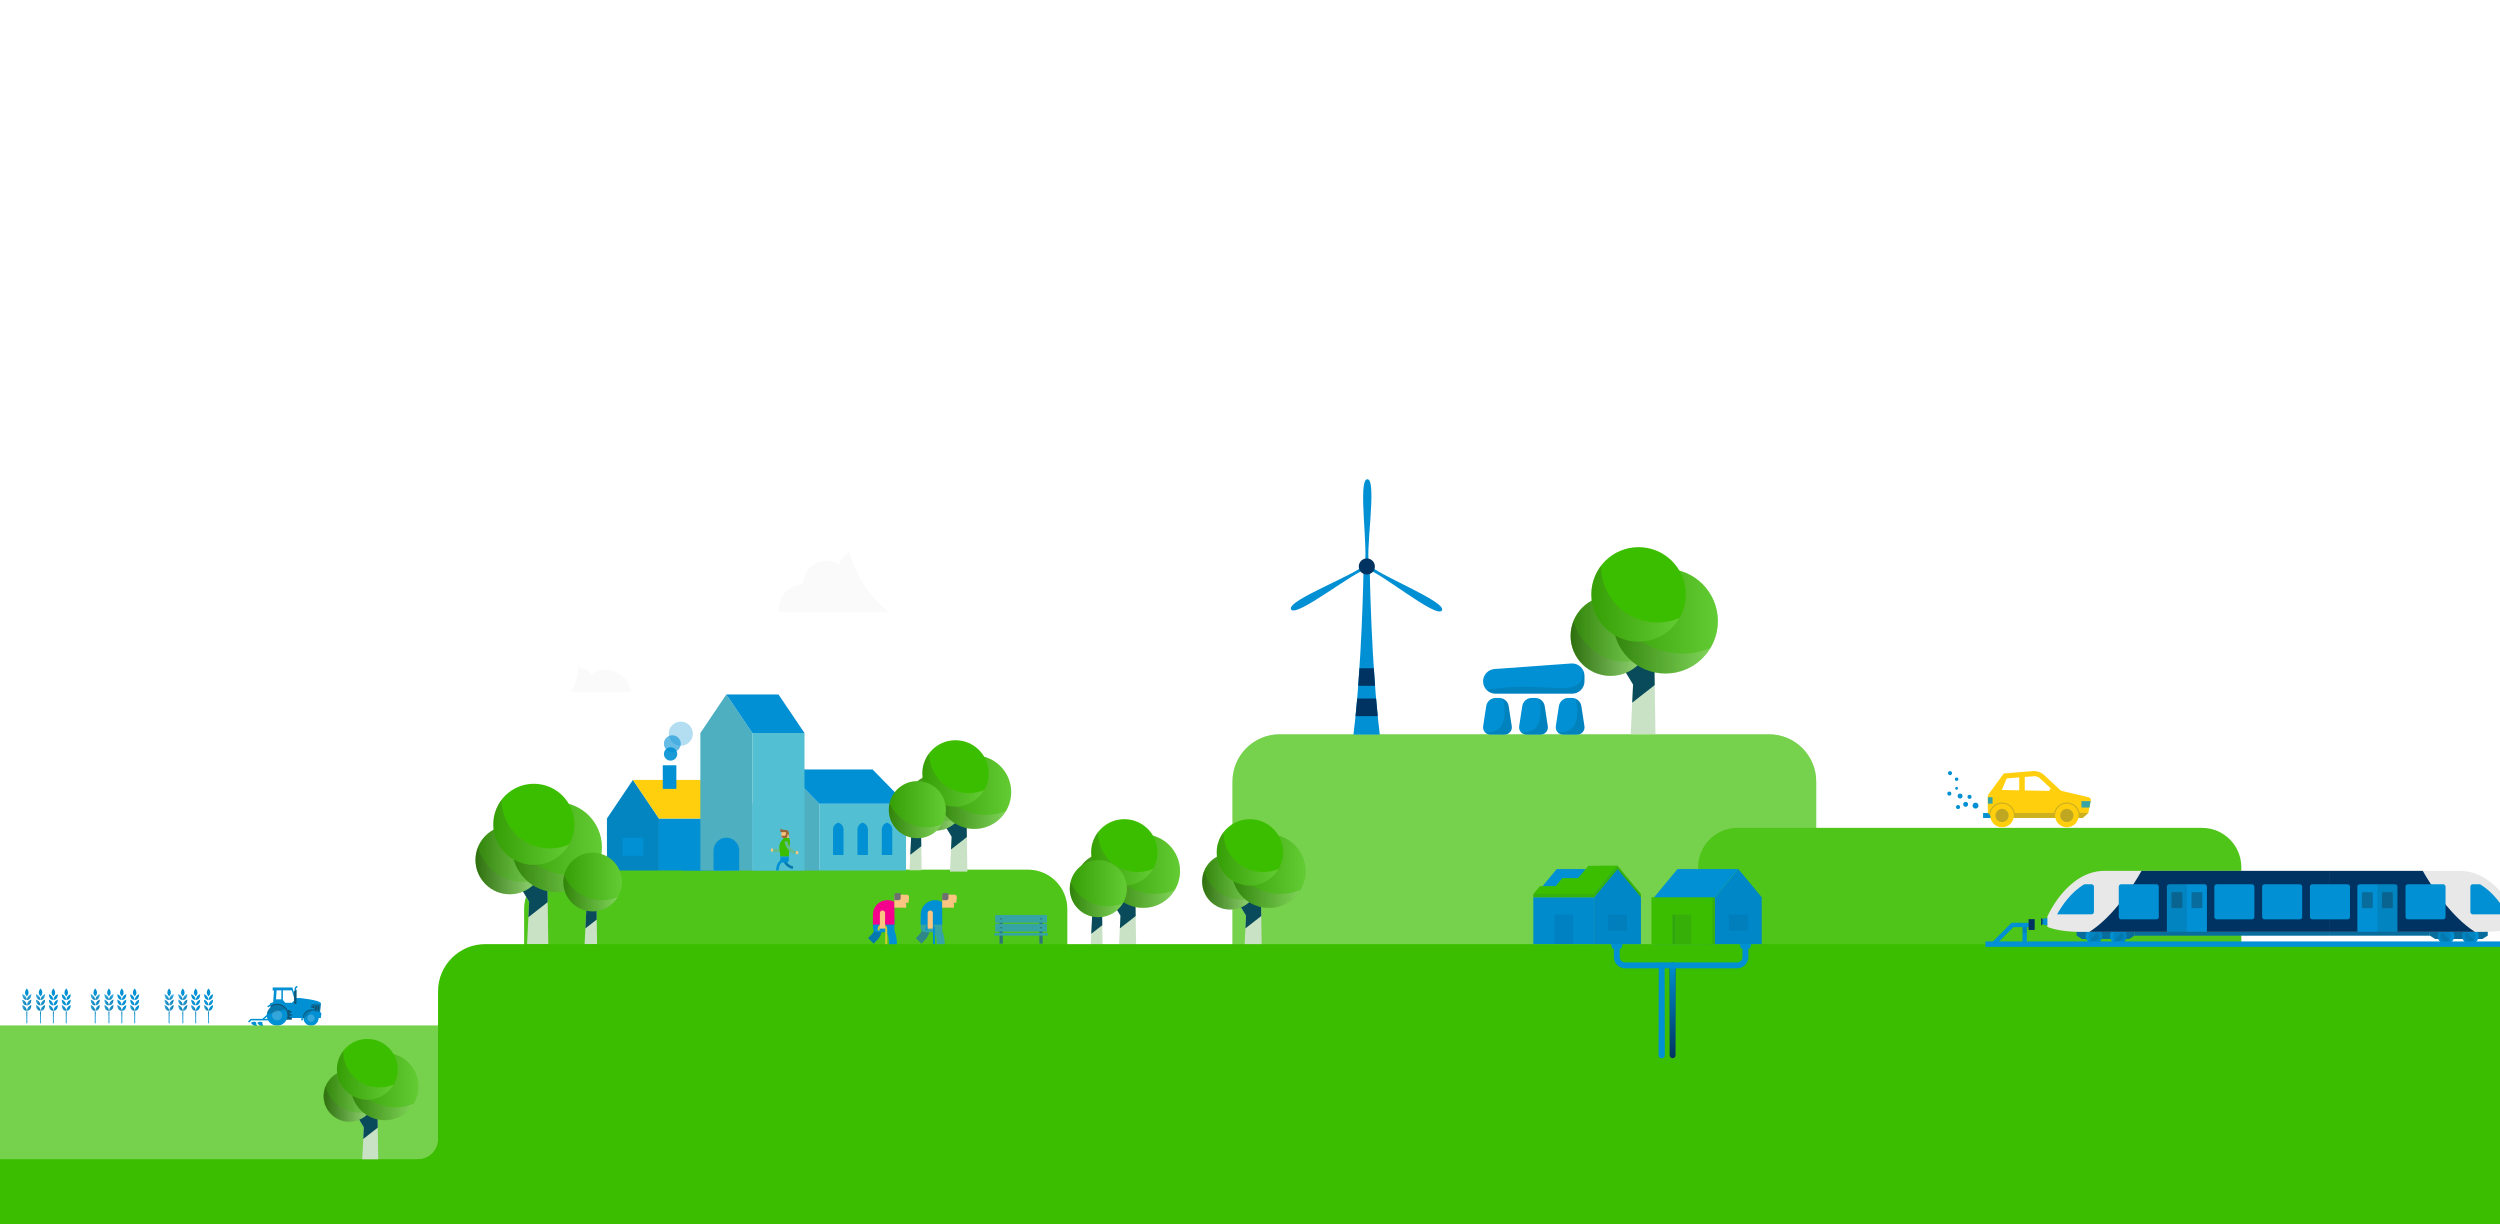 <?xml version="1.0" encoding="UTF-8"?><svg xmlns="http://www.w3.org/2000/svg" xmlns:xlink="http://www.w3.org/1999/xlink" viewBox="0 0 1271.07 622.43"><defs><style>.cls-1,.cls-2,.cls-3,.cls-4,.cls-5,.cls-6,.cls-7,.cls-8,.cls-9,.cls-10,.cls-11,.cls-12,.cls-13,.cls-14,.cls-15,.cls-16,.cls-17,.cls-18,.cls-19,.cls-20,.cls-21,.cls-22,.cls-23,.cls-24,.cls-25,.cls-26,.cls-27,.cls-28,.cls-29,.cls-30,.cls-31,.cls-32{stroke-miterlimit:10;}.cls-1,.cls-2,.cls-3,.cls-4,.cls-5,.cls-8,.cls-9,.cls-12,.cls-19,.cls-20,.cls-21,.cls-22,.cls-24,.cls-27,.cls-28,.cls-31{fill:none;}.cls-1,.cls-5,.cls-8,.cls-9,.cls-33,.cls-34,.cls-35,.cls-12,.cls-36,.cls-24,.cls-37,.cls-38,.cls-39,.cls-40,.cls-41,.cls-42,.cls-43,.cls-44,.cls-45,.cls-46,.cls-47,.cls-48,.cls-49,.cls-28{fill-rule:evenodd;}.cls-1,.cls-12{stroke-width:1.61px;}.cls-1,.cls-24{stroke:#65bc94;}.cls-50{opacity:.35;}.cls-50,.cls-51,.cls-52,.cls-53,.cls-54,.cls-55,.cls-33,.cls-34,.cls-56,.cls-57,.cls-58,.cls-59,.cls-60,.cls-61,.cls-62,.cls-63,.cls-35,.cls-36,.cls-64,.cls-65,.cls-66,.cls-67,.cls-68,.cls-69,.cls-70,.cls-71,.cls-72,.cls-73,.cls-74,.cls-75,.cls-76,.cls-77,.cls-78,.cls-79,.cls-80,.cls-81,.cls-82,.cls-83,.cls-84,.cls-85,.cls-86,.cls-87,.cls-88,.cls-89,.cls-90,.cls-91,.cls-92,.cls-93,.cls-94,.cls-95,.cls-96,.cls-97,.cls-98,.cls-99,.cls-100,.cls-101,.cls-102,.cls-103,.cls-104,.cls-105,.cls-106,.cls-107,.cls-108,.cls-21,.cls-109,.cls-37,.cls-110,.cls-49{mix-blend-mode:darken;}.cls-50,.cls-51,.cls-52,.cls-54,.cls-55,.cls-34,.cls-35,.cls-111,.cls-36,.cls-37{fill:#1d1d1b;}.cls-51,.cls-36,.cls-112,.cls-113{opacity:.3;}.cls-52,.cls-53{opacity:.25;}.cls-53,.cls-33,.cls-114,.cls-106,.cls-107,.cls-47{fill:#003361;}.cls-2{stroke:#003361;}.cls-2,.cls-3,.cls-4,.cls-19,.cls-20{stroke-width:3px;}.cls-2,.cls-3,.cls-19,.cls-20{stroke-linecap:round;}.cls-3,.cls-4,.cls-5,.cls-9,.cls-22,.cls-27,.cls-31{stroke:#0090d3;}.cls-54,.cls-35,.cls-102,.cls-103,.cls-104,.cls-109{opacity:.5;}.cls-55,.cls-33,.cls-34,.cls-56,.cls-57,.cls-58,.cls-59,.cls-60,.cls-61,.cls-62,.cls-63,.cls-65,.cls-66,.cls-67,.cls-68,.cls-69,.cls-70,.cls-71,.cls-72,.cls-73,.cls-74,.cls-75,.cls-76,.cls-77,.cls-78,.cls-79,.cls-80,.cls-81,.cls-82,.cls-83,.cls-84,.cls-85,.cls-86,.cls-87,.cls-88,.cls-89,.cls-90,.cls-91,.cls-92,.cls-93,.cls-94,.cls-95,.cls-96,.cls-97,.cls-98,.cls-99,.cls-100,.cls-101,.cls-108,.cls-110{opacity:.2;}.cls-6,.cls-7{stroke-width:1.15px;}.cls-6,.cls-10,.cls-14,.cls-18,.cls-25,.cls-30{fill:#094b5b;stroke:#094b5b;}.cls-7,.cls-11,.cls-15,.cls-17,.cls-26,.cls-29{fill:#c9e2c5;stroke:#c9e2c5;}.cls-8{stroke:#cdcc32;}.cls-8,.cls-9{stroke-width:1.04px;}.cls-10,.cls-11{stroke-width:1.12px;}.cls-115{mask:url(#mask);}.cls-56{fill:url(#linear-gradient-7);}.cls-57{fill:url(#linear-gradient-6);}.cls-58{fill:url(#linear-gradient-5);}.cls-59{fill:url(#linear-gradient-8);}.cls-60{fill:url(#linear-gradient-9);}.cls-61{fill:url(#linear-gradient-4);}.cls-62{fill:url(#linear-gradient-2);}.cls-63{fill:url(#linear-gradient-3);}.cls-116,.cls-48,.cls-117,.cls-118,.cls-113{fill:#0090d3;}.cls-119,.cls-13,.cls-16,.cls-112,.cls-23,.cls-45,.cls-32,.cls-120{fill:#fff;}.cls-121,.cls-46{fill:#ffcf0d;}.cls-122,.cls-42{fill:#36a3a4;}.cls-123,.cls-41{fill:#3cbe00;}.cls-124{fill:#53bfd3;}.cls-12,.cls-28{stroke:#fac581;}.cls-64,.cls-105,.cls-106,.cls-21,.cls-37,.cls-49,.cls-120{opacity:.1;}.cls-13{stroke-width:2.06px;}.cls-13,.cls-16,.cls-23,.cls-32{stroke:#fff;}.cls-14,.cls-15{stroke-width:1.61px;}.cls-16{stroke-width:2.4px;}.cls-17,.cls-18{stroke-width:1.96px;}.cls-125{filter:url(#drop-shadow-2);}.cls-126{filter:url(#drop-shadow-3);}.cls-65{fill:url(#linear-gradient-55);}.cls-66{fill:url(#linear-gradient-56);}.cls-67{fill:url(#linear-gradient-53);}.cls-68{fill:url(#linear-gradient-54);}.cls-69{fill:url(#linear-gradient-52);}.cls-70{fill:url(#linear-gradient-38);}.cls-71{fill:url(#linear-gradient-27);}.cls-72{fill:url(#linear-gradient-24);}.cls-73{fill:url(#linear-gradient-11);}.cls-74{fill:url(#linear-gradient-13);}.cls-75{fill:url(#linear-gradient-10);}.cls-76{fill:url(#linear-gradient-19);}.cls-77{fill:url(#linear-gradient-16);}.cls-78{fill:url(#linear-gradient-15);}.cls-79{fill:url(#linear-gradient-17);}.cls-80{fill:url(#linear-gradient-22);}.cls-81{fill:url(#linear-gradient-20);}.cls-82{fill:url(#linear-gradient-14);}.cls-83{fill:url(#linear-gradient-23);}.cls-84{fill:url(#linear-gradient-21);}.cls-85{fill:url(#linear-gradient-36);}.cls-86{fill:url(#linear-gradient-35);}.cls-87{fill:url(#linear-gradient-28);}.cls-88{fill:url(#linear-gradient-25);}.cls-89{fill:url(#linear-gradient-39);}.cls-90{fill:url(#linear-gradient-34);}.cls-91{fill:url(#linear-gradient-37);}.cls-92{fill:url(#linear-gradient-30);}.cls-93{fill:url(#linear-gradient-31);}.cls-94{fill:url(#linear-gradient-29);}.cls-95{fill:url(#linear-gradient-33);}.cls-96{fill:url(#linear-gradient-41);}.cls-97{fill:url(#linear-gradient-42);}.cls-98{fill:url(#linear-gradient-45);}.cls-99{fill:url(#linear-gradient-46);}.cls-100{fill:url(#linear-gradient-47);}.cls-101{fill:url(#linear-gradient-48);}.cls-112,.cls-120{mix-blend-mode:lighten;}.cls-102{fill:url(#linear-gradient-43);}.cls-103{fill:url(#linear-gradient-44);}.cls-104{fill:url(#linear-gradient-49);}.cls-19{stroke:url(#linear-gradient-51);}.cls-20{stroke:url(#linear-gradient-50);}.cls-105{fill:#1d1e1c;}.cls-107{opacity:.05;}.cls-108{fill:url(#linear-gradient);}.cls-21{stroke:#1d1d1b;}.cls-21,.cls-27{stroke-width:2.21px;}.cls-23{stroke-width:1.69px;}.cls-24,.cls-28{stroke-width:1.47px;}.cls-25,.cls-26{stroke-width:2.29px;}.cls-38{fill:#fac581;}.cls-39{fill:#33a6dc;}.cls-40{fill:#6d6f71;}.cls-43{fill:#996634;}.cls-44{fill:#f5008c;}.cls-127{fill:url(#linear-gradient-57);}.cls-128{fill:url(#linear-gradient-40);}.cls-129{fill:url(#linear-gradient-18);}.cls-130{fill:url(#linear-gradient-12);}.cls-131{fill:url(#linear-gradient-26);}.cls-132{fill:url(#linear-gradient-32);}.cls-133{isolation:isolate;}.cls-134{opacity:.02;}.cls-135{mask:url(#mask-3);}.cls-136{mask:url(#mask-2);}.cls-137{mask:url(#mask-5);}.cls-138{mask:url(#mask-4);}.cls-139{mask:url(#mask-1);}.cls-29,.cls-30{stroke-width:1.47px;}.cls-117{opacity:.6;}.cls-118{opacity:.9;}.cls-31{stroke-width:2.76px;}.cls-32{stroke-width:1.54px;}</style><symbol id="Bankje_3" viewBox="0 0 135.6 72.83"><g><g><rect class="cls-122" x="13.05" y="2.33" width="8.17" height="70.5"/><rect class="cls-122" x="114.39" y="2.33" width="8.17" height="70.5"/></g><g><rect class="cls-50" x="13.05" y="2.33" width="8.17" height="70.5"/><rect class="cls-50" x="114.39" y="2.33" width="8.17" height="70.5"/></g><rect class="cls-122" x="1.98" y="0" width="131.64" height="19.63" rx=".87" ry=".87"/><rect class="cls-122" x="1.98" y="22.67" width="131.64" height="19.63" rx=".87" ry=".87"/><rect class="cls-122" y="45.82" width="135.6" height="6.69" rx=".87" ry=".87"/><circle class="cls-50" cx="118.47" cy="9.81" r="2.17"/><circle class="cls-50" cx="17.14" cy="9.81" r="2.17"/><circle class="cls-50" cx="118.47" cy="32.49" r="2.17"/><circle class="cls-50" cx="17.14" cy="32.49" r="2.17"/></g></symbol><symbol id="Fish" viewBox="0 0 111.88 38.42"><g><polygon class="cls-116" points="58.63 28.67 36.13 28.67 43.03 38.42 65.53 38.42 58.63 28.67"/><polygon class="cls-105" points="58.63 28.67 36.13 28.67 43.03 38.42 65.53 38.42 58.63 28.67"/><g><path class="cls-116" d="m0,19.14c6.2,5.24,14.78,9.5,24.85,12.32l8.31-26.59C19.49,7.43,7.85,12.51,0,19.14Z"/><path class="cls-105" d="m0,19.14c6.2,5.24,14.78,9.5,24.85,12.32l8.31-26.59C19.49,7.43,7.85,12.51,0,19.14Z"/><path class="cls-116" d="m106.6,19.14C95.12,9.44,75.54,3.05,53.3,3.05c-7.04,0-13.8.64-20.14,1.83l-8.31,26.59c8.57,2.4,18.22,3.77,28.45,3.77,22.24,0,41.82-6.39,53.3-16.09Z"/></g><circle class="cls-119" cx="19.2" cy="15.93" r="2.57"/><path class="cls-116" d="m99.7,19.14c7.69,5.73,5.86,14.41,12.18,14.41V4.73c-6.32,0-4.49,8.68-12.18,14.41Z"/><path class="cls-105" d="m53.3,35.23c19.9,0,37.66-5.13,49.41-13.16,4.28,5.35,3.86,11.48,9.17,11.48v-14.41H0c6.2,5.24,14.78,9.5,24.85,12.32,8.57,2.4,18.22,3.77,28.45,3.77Z"/><polygon class="cls-116" points="59.87 9.75 42.89 9.75 49.78 0 66.77 0 59.87 9.75"/></g></symbol><linearGradient id="linear-gradient" x1="37.87" y1="244.59" x2="37.43" y2="190.5" gradientUnits="userSpaceOnUse"><stop offset="0" stop-color="#fff"/><stop offset="1" stop-color="#1d1e1c"/></linearGradient><linearGradient id="linear-gradient-2" x1="0" y1="164.87" x2="37.17" y2="164.87" gradientUnits="userSpaceOnUse"><stop offset="0" stop-color="#fff"/><stop offset="1" stop-color="#1d1e1c"/></linearGradient><linearGradient id="linear-gradient-3" y1="118.85" y2="118.85" xlink:href="#linear-gradient-2"/><linearGradient id="linear-gradient-4" x1="13.01" y1="68.86" x2="36.51" y2="100.78" xlink:href="#linear-gradient-2"/><linearGradient id="linear-gradient-5" x1="38.58" x2="75.75" xlink:href="#linear-gradient-2"/><linearGradient id="linear-gradient-6" x1="38.58" y1="118.85" x2="75.75" y2="118.85" xlink:href="#linear-gradient-2"/><linearGradient id="linear-gradient-7" x1="65.13" y1="65.38" x2="37.64" y2="103.51" xlink:href="#linear-gradient-2"/><symbol id="Gezond_graan" viewBox="0 0 75.75 294.61"><g><polygon class="cls-116" points="37.87 194.97 33.86 194.97 33.86 251.3 33.86 294.61 37.87 294.61 41.88 294.61 41.88 244.79 41.88 194.97 37.87 194.97"/><path class="cls-116" d="m37.17,189.15s.01-34.62-37.15-48.55c0,0-1.69,48.55,37.15,48.55Z"/><path class="cls-116" d="m37.17,143.13s.01-34.62-37.15-48.55c0,0-1.69,48.55,37.15,48.55Z"/><path class="cls-116" d="m37.17,97.11s.01-34.62-37.15-48.55c0,0-1.69,48.55,37.15,48.55Z"/><path class="cls-116" d="m38.58,189.15s-.01-34.62,37.15-48.55c0,0,1.69,48.55-37.15,48.55Z"/><path class="cls-116" d="m38.58,143.13s-.01-34.62,37.15-48.55c0,0,1.69,48.55-37.15,48.55Z"/><path class="cls-116" d="m38.58,97.11s-.01-34.62,37.15-48.55c0,0,1.69,48.55-37.15,48.55Z"/><path class="cls-116" d="m37.87,0s-33.78,35.47,0,66.29c33.78-30.82,0-66.29,0-66.29Z"/><g id="Layer_186"><polygon class="cls-108" points="37.87 194.97 33.86 194.97 33.86 251.3 33.86 294.61 37.87 294.61 41.88 294.61 41.88 244.79 41.88 194.97 37.87 194.97"/><path class="cls-62" d="m37.17,189.15s.01-34.62-37.15-48.55c0,0-1.69,48.55,37.15,48.55Z"/><path class="cls-63" d="m37.17,143.13s.01-34.62-37.15-48.55c0,0-1.69,48.55,37.15,48.55Z"/><path class="cls-61" d="m37.17,97.11s.01-34.62-37.15-48.55c0,0-1.69,48.55,37.15,48.55Z"/><path class="cls-58" d="m38.58,189.15s-.01-34.62,37.15-48.55c0,0,1.69,48.55-37.15,48.55Z"/><path class="cls-57" d="m38.58,143.13s-.01-34.62,37.15-48.55c0,0,1.69,48.55-37.15,48.55Z"/><path class="cls-56" d="m38.58,97.11s-.01-34.62,37.15-48.55c0,0,1.69,48.55-37.15,48.55Z"/></g></g></symbol><symbol id="Huisje_5" viewBox="0 0 33.02 25.02"><g><polygon class="cls-116" points="14.37 25.02 0 25.02 0 10.66 7.18 0 14.37 10.66 14.37 25.02"/><polygon class="cls-105" points="14.37 25.02 0 25.02 0 10.66 7.18 0 14.37 10.66 14.37 25.02"/><rect class="cls-116" x="14.37" y="10.66" width="18.65" height="14.37"/><polygon class="cls-121" points="7.18 0 25.84 0 33.02 10.66 14.37 10.66 7.18 0"/><g id="Ramen"><rect class="cls-116" x="20.8" y="15.94" width="5.78" height="9.08"/><rect class="cls-116" x="4.3" y="15.94" width="5.78" height="5.03"/></g></g></symbol><symbol id="Huisje_6" viewBox="0 0 56.83 48.66"><g><g id="Kerkgebouw"><polygon class="cls-124" points="32.84 48.66 14.37 48.66 14.37 30.19 23.61 20.73 32.84 30.19 32.84 48.66"/><polygon class="cls-105" points="32.84 48.66 14.37 48.66 14.37 30.19 23.61 20.73 32.84 30.19 32.84 48.66"/><rect class="cls-124" x="32.84" y="30.19" width="23.99" height="18.48"/><polygon class="cls-116" points="23.61 20.73 47.59 20.73 56.83 30.19 32.84 30.19 23.61 20.73"/></g><g id="Toren"><polygon class="cls-124" points="14.37 48.66 0 48.66 0 10.66 7.18 0 14.37 10.66 14.37 48.66"/><polygon class="cls-105" points="14.37 48.66 0 48.66 0 10.66 7.18 0 14.37 10.66 14.37 48.66"/><rect class="cls-124" x="14.37" y="10.66" width="14.4" height="38.01"/><polygon class="cls-116" points="7.18 0 21.58 0 28.77 10.66 14.37 10.66 7.18 0"/><path class="cls-116" d="m7.18,39.58h0c1.96,0,3.55,1.59,3.55,3.55v5.53H3.64v-5.53c0-1.96,1.59-3.55,3.55-3.55Z"/></g><g id="Ramen-2"><g><path class="cls-116" d="m44.84,35.43h0s0,0,0,0c-.86.25-1.44,1.03-1.44,1.92v7.02h2.89v-7.02c0-.89-.59-1.67-1.44-1.92Z"/><path class="cls-116" d="m38.1,35.43h0s0,0,0,0c-.86.25-1.44,1.03-1.44,1.92v7.02h2.89v-7.02c0-.89-.59-1.67-1.44-1.92Z"/><path class="cls-116" d="m51.57,35.43h0s0,0,0,0c-.86.25-1.44,1.03-1.44,1.92v7.02h2.89v-7.02c0-.89-.59-1.67-1.44-1.92Z"/></g></g></g></symbol><symbol id="Luchtvervuiling" viewBox="0 0 21.03 28.34"><g><circle class="cls-113" cx="12.26" cy="8.77" r="8.77"/><circle class="cls-117" cx="6.13" cy="16.05" r="6.13"/><circle class="cls-118" cx="4.86" cy="23.49" r="4.85"/></g></symbol><symbol id="Traktor" viewBox="0 0 36.56 26.67"><g><path class="cls-116" d="m35.63,17.36l.6-5.84c-1.59-2.12-14.07-3.31-14.07-3.31l-2.86-.02-2.22-7.09H3.92v2.07h.9l-.58,7.82-2.03.65,1.25,10.97h13.25v-1.07h19.4l.44-3.02-.93-1.16ZM6.53,3.03h3.2v6h-3.57l.37-6Zm11.78,6.94l-1.59,1.38h-4.33l-1.63-1.88V3.04h5.94s1.61,5.15,1.61,5.15v1.78Z"/><path class="cls-35" d="m14.21,15.84c-1.39-2.59-4.13-4.36-7.27-4.36-1.69,0-3.27.51-4.58,1.39l.1.86h0l1.01,8.87h13.25v-5.26l-2.51-1.51Z"/><line class="cls-22" x1="17.34" y1="18.45" x2="15.26" y2="18.45"/><line class="cls-22" x1="17.34" y1="20.51" x2="15.26" y2="20.51"/><path class="cls-35" d="m25.29,21.53l5.94-5.94c-.52-.15-1.08-.24-1.65-.24-3.31,0-5.99,2.68-5.99,5.99,0,.06,0,.12,0,.19h1.7Z"/><g id="Ventilator"><path class="cls-52" d="m30.82,12.23c-.76,0-1.37.61-1.37,1.37v3.74h6.19l.52-5.11h-5.34Z"/><g class="cls-109"><rect class="cls-111" x="32.39" y="13.24" width=".84" height="3.1"/><rect class="cls-111" x="34.01" y="13.24" width=".84" height="3.1"/><rect class="cls-111" x="30.68" y="13.24" width=".84" height="3.1"/></g></g><g><path class="cls-48" d="m34.64,21.61c0,2.79-2.26,5.06-5.06,5.06s-5.07-2.27-5.07-5.06,2.27-5.06,5.07-5.06,5.06,2.27,5.06,5.06Z"/><path class="cls-39" d="m32.03,21.61c0,1.36-1.1,2.46-2.46,2.46s-2.46-1.1-2.46-2.46,1.1-2.46,2.46-2.46,2.46,1.1,2.46,2.46Z"/></g><g><path class="cls-48" d="m13.85,19.74c0,3.82-3.1,6.92-6.92,6.92S0,23.57,0,19.74s3.11-6.93,6.93-6.93,6.92,3.11,6.92,6.93Z"/><path class="cls-39" d="m10.32,19.74c0,1.87-1.52,3.39-3.39,3.39s-3.4-1.52-3.4-3.39,1.52-3.39,3.4-3.39,3.39,1.52,3.39,3.39Z"/></g><path class="cls-55" d="m29.58,16.55c-2.8,0-5.07,2.27-5.07,5.06,0,.22.04.43.06.64l5.64-5.64c-.21-.03-.42-.06-.64-.06Z"/><path class="cls-34" d="m12.57,15.74c-1.25-1.77-3.31-2.92-5.64-2.92C3.3,12.82.33,15.61.03,19.15l12.54-3.42Z"/><g id="Schoorsteen"><path class="cls-22" d="m20.45.43l-.61.36c-.48.29-.78.81-.78,1.38v2.14"/><path class="cls-116" d="m19.06,12.25h0c-.44,0-.8-.36-.8-.8V3.72l1.61-1.12v8.85c0,.44-.36.8-.8.8Z"/><path class="cls-54" d="m19.06,12.25h0c-.44,0-.8-.36-.8-.8V3.72l1.61-1.12v8.85c0,.44-.36.8-.8.8Z"/></g><g id="Spatborden"><path class="cls-5" d="m.6,14.04l1.73-1.13c1.32-.89,2.9-1.41,4.61-1.41,3.3,0,6.14,1.94,7.46,4.74"/><path class="cls-5" d="m23.59,23.14v-1.6c0-.06,0-.12,0-.19,0-3.3,2.68-5.99,5.99-5.99h1.94"/></g></g></symbol><symbol id="Traktor_met_ploeg_2" viewBox="0 0 49.12 27.82"><g><line class="cls-22" x1="15.58" y1="17.4" x2="9.71" y2="22.63"/><path class="cls-48" d="m6.63,27.79c-.02.31-5.96-2.45-4.15-3.37.55-.28,1.25-.45,1.86-.37.43.05,1.17.2,1.11.67-.18,1.38,1.19,2.75,1.18,3.06Z"/><path class="cls-48" d="m10.79,27.79c-.02.31-5.96-2.45-4.15-3.37.55-.28,1.25-.45,1.86-.37.43.05,1.17.2,1.11.67-.18,1.38,1.19,2.75,1.18,3.06Z"/><polyline class="cls-5" points="14.77 22.63 1.97 22.63 .35 24.25"/><use width="36.56" height="26.67" transform="translate(12.55)" xlink:href="#Traktor"/></g></symbol><symbol id="Trein_2" viewBox="0 0 355.19 53.97"><g><g id="Onderstel"><polygon class="cls-48" points="329.06 42.4 286.43 42.4 286.43 47.68 290.41 50.22 325.07 50.22 329.06 47.68 329.06 42.4"/><polygon class="cls-36" points="329.06 42.4 286.43 42.4 286.43 47.68 290.41 50.22 325.07 50.22 329.06 47.68 329.06 42.4"/><path class="cls-48" d="m304.41,47.96c0-3.32-2.74-6-6.12-6s-6.12,2.69-6.12,6,2.74,6,6.12,6,6.12-2.69,6.12-6"/><path class="cls-48" d="m322.41,47.96c0-3.32-2.74-6-6.12-6s-6.12,2.69-6.12,6c0,3.32,2.74,6,6.12,6s6.12-2.69,6.12-6"/><path class="cls-37" d="m302.15,47.96c0-2.09-1.73-3.78-3.85-3.78s-3.85,1.69-3.85,3.78,1.72,3.78,3.85,3.78,3.85-1.69,3.85-3.78"/><path class="cls-37" d="m320.15,47.96c0-2.09-1.73-3.78-3.85-3.78s-3.85,1.69-3.85,3.78c0,2.09,1.72,3.78,3.85,3.78s3.85-1.69,3.85-3.78"/><path class="cls-37" d="m293.97,52.21c-2.39-2.34-2.39-6.15,0-8.49l8.65,8.49c-2.39,2.34-6.26,2.34-8.65,0"/><path class="cls-37" d="m311.97,52.21c-2.39-2.34-2.39-6.15,0-8.49l8.65,8.49c-2.39,2.34-6.26,2.34-8.65,0"/><rect class="cls-116" x="212.83" y="43.82" width="73.6" height="3.91"/><rect class="cls-51" x="212.83" y="43.82" width="73.6" height="3.91"/><polygon class="cls-48" points="26.14 42.4 68.77 42.4 68.77 47.68 64.78 50.22 30.13 50.22 26.14 47.68 26.14 42.4"/><polygon class="cls-36" points="26.14 42.4 68.77 42.4 68.77 47.68 64.78 50.22 30.13 50.22 26.14 47.68 26.14 42.4"/><path class="cls-48" d="m50.78,47.96c0-3.32,2.74-6,6.12-6s6.12,2.69,6.12,6-2.74,6-6.12,6-6.12-2.69-6.12-6"/><path class="cls-48" d="m32.78,47.96c0-3.32,2.74-6,6.12-6s6.12,2.69,6.12,6c0,3.32-2.74,6-6.12,6s-6.12-2.69-6.12-6"/><path class="cls-37" d="m53.04,47.96c0-2.09,1.73-3.78,3.85-3.78s3.85,1.69,3.85,3.78-1.72,3.78-3.85,3.78-3.85-1.69-3.85-3.78"/><path class="cls-37" d="m35.05,47.96c0-2.09,1.73-3.78,3.85-3.78s3.85,1.69,3.85,3.78c0,2.09-1.72,3.78-3.85,3.78s-3.85-1.69-3.85-3.78"/><path class="cls-37" d="m61.22,52.21c2.39-2.34,2.39-6.15,0-8.49l-8.65,8.49c2.39,2.34,6.26,2.34,8.65,0"/><path class="cls-37" d="m43.22,52.21c2.39-2.34,2.39-6.15,0-8.49l-8.65,8.49c2.39,2.34,6.26,2.34,8.65,0"/><polygon class="cls-48" points="212.83 43.82 68.77 43.82 68.77 47.73 212.83 47.73 212.83 43.82"/><polygon class="cls-36" points="212.83 43.82 68.77 43.82 68.77 47.73 212.83 47.73 212.83 43.82"/></g><g id="Bovenkant"><g><polygon class="cls-48" points=".47 39.22 7.37 39.22 7.37 35.75 .47 35.75 .47 39.22"/><polygon class="cls-37" points=".47 39.22 7.37 39.22 7.37 35.75 .47 35.75 .47 39.22"/><rect class="cls-114" x="0" y="34.97" width=".94" height="5.03"/><polygon class="cls-48" points="1.88 40 7.37 40 7.37 34.97 1.88 34.97 1.88 40"/></g><path class="cls-45" d="m308.51,0h-95.69v44.97h113.13c16.79,0,24.61-3.73,24.61-3.73v-7.65S335.99,0,308.51,0Z"/><path class="cls-37" d="m308.51,0h-95.69v44.97h113.13c16.79,0,24.61-3.73,24.61-3.73v-7.65S335.99,0,308.51,0Z"/><path class="cls-48" d="m316.29,11.6v18.7c0,.95.77,1.71,1.71,1.71h25.41c-3.13-5.68-9.97-16.25-20.04-22.13h-5.36c-.95,0-1.71.77-1.71,1.71Z"/><path class="cls-47" d="m294.12,0"/><g><rect class="cls-116" x="347.82" y="34.97" width="5.49" height="5.03"/><rect class="cls-116" x="347.82" y="35.75" width="6.9" height="3.47"/><polygon class="cls-48" points="354.25 40 355.19 40 355.19 34.97 354.25 34.97 354.25 40"/></g><path class="cls-47" d="m281.19,0h-68.37v44.97h106.85C302.03,33.78,287.77,11.53,281.19,0Z"/><path class="cls-116" d="m234.73,9.88h26.08c.95,0,1.71.77,1.71,1.71v33.38h-29.51V11.6c0-.95.77-1.71,1.71-1.71Z"/><path class="cls-37" d="m260.81,9.88h-13.04v35.09h14.75V11.6c0-.95-.77-1.71-1.71-1.71Z"/><rect class="cls-51" x="236.4" y="15.68" width="7.98" height="11.81" rx=".71" ry=".71"/><rect class="cls-51" x="251.16" y="15.68" width="7.98" height="11.81" rx=".71" ry=".71"/><path class="cls-45" d="m46.68,0s166.14,0,166.14,0v44.97H29.24c-16.79,0-24.61-3.73-24.61-3.73v-7.65S19.21,0,46.68,0Z"/><path class="cls-37" d="m46.68,0s166.14,0,166.14,0v44.97H29.24c-16.79,0-24.61-3.73-24.61-3.73v-7.65S19.21,0,46.68,0Z"/><path class="cls-48" d="m38.9,11.6v18.7c0,.95-.77,1.71-1.71,1.71H11.78c3.13-5.68,9.97-16.25,20.04-22.13h5.36c.95,0,1.71.77,1.71,1.71Z"/><path class="cls-47" d="m61.08,0"/><path class="cls-47" d="m74,0c25.32,0,138.83,0,138.83,0v44.97H35.52C53.17,33.78,67.43,11.53,74,0Z"/><path class="cls-48" d="m84.99,35.73h-26.08c-.95,0-1.71-.77-1.71-1.71V11.6c0-.95.77-1.71,1.71-1.71h26.08c.95,0,1.71.77,1.71,1.71v22.42c0,.95-.77,1.71-1.71,1.71Z"/><path class="cls-48" d="m122.18,44.97h-29.51V11.6c0-.95.77-1.71,1.71-1.71h26.08c.95,0,1.71.77,1.71,1.71v33.38Z"/><path class="cls-37" d="m94.38,9.88h13.04v35.09h-14.75V11.6c0-.95.77-1.71,1.71-1.71Z"/><path class="cls-36" d="m111.52,27.48h6.56c.39,0,.71-.32.71-.71v-10.38c0-.39-.32-.71-.71-.71h-6.56c-.39,0-.71.32-.71.71v10.38c0,.39.32.71.71.71Z"/><path class="cls-36" d="m96.77,27.48h6.56c.39,0,.71-.32.71-.71v-10.38c0-.39-.32-.71-.71-.71h-6.56c-.39,0-.71.32-.71.71v10.38c0,.39.32.71.71.71Z"/><rect class="cls-116" x="268.49" y="9.88" width="29.51" height="25.84" rx="1.71" ry="1.71"/><rect class="cls-116" x="198.07" y="9.88" width="29.51" height="25.84" rx="1.71" ry="1.71"/><rect class="cls-116" x="127.63" y="9.88" width="29.51" height="25.84" rx="1.71" ry="1.71"/><rect class="cls-116" x="162.85" y="9.88" width="29.51" height="25.84" rx="1.71" ry="1.71"/></g></g></symbol><symbol id="Windmolen" viewBox="0 0 41.62 70.19"><g><path class="cls-116" d="m21.72,25.52h-1.74s-.44,26.18-2.76,44.67h7.25c-2.32-18.49-2.76-44.67-2.76-44.67Z"/><g><path class="cls-114" d="m17.8,65.1h6.1c-.16-1.58-.31-3.2-.45-4.82h-5.2c-.14,1.63-.29,3.24-.45,4.82Z"/><path class="cls-114" d="m22.83,51.96h-3.96c-.1,1.6-.22,3.21-.34,4.82h4.64c-.12-1.61-.24-3.23-.34-4.82Z"/></g><path id="path5757" class="cls-116" d="m41.54,36.06c-1.43,2.44-17.84-11.24-20.66-11.26S1.46,38.23.07,35.77c-1.39-2.45,18.65-9.83,20.08-12.26S18.23-.02,21.06,0c2.82.02-.81,21.07.58,23.52,1.39,2.45,21.33,10.11,19.91,12.54h0Z"/><circle class="cls-114" cx="20.9" cy="23.98" r="2.21"/></g></symbol><filter id="drop-shadow-2" filterUnits="userSpaceOnUse"><feOffset dx="3" dy="3"/><feGaussianBlur result="blur" stdDeviation="3"/><feFlood flood-color="#1d1d1b" flood-opacity=".15"/><feComposite in2="blur" operator="in"/><feComposite in="SourceGraphic"/></filter><filter id="drop-shadow-3" filterUnits="userSpaceOnUse"><feOffset dx="3" dy="3"/><feGaussianBlur result="blur-2" stdDeviation="3"/><feFlood flood-color="#1d1d1b" flood-opacity=".15"/><feComposite in2="blur-2" operator="in"/><feComposite in="SourceGraphic"/></filter><mask id="mask" x="797.34" y="276.98" width="77.28" height="67.83" maskUnits="userSpaceOnUse"><g><circle class="cls-16" cx="818.85" cy="323.3" r="20.31"/><circle class="cls-16" cx="846.79" cy="315.79" r="26.63"/><circle class="cls-16" cx="833.09" cy="302.21" r="24.03"/></g></mask><linearGradient id="linear-gradient-8" x1="-1554.8" y1="323.3" x2="-1514.18" y2="323.3" gradientTransform="translate(-715.64) rotate(-180) scale(1 -1)" gradientUnits="userSpaceOnUse"><stop offset="0" stop-color="#fff"/><stop offset="1" stop-color="#1d1d1b"/></linearGradient><linearGradient id="linear-gradient-9" x1="-1550.88" y1="329.68" x2="-1514.18" y2="329.68" xlink:href="#linear-gradient-8"/><linearGradient id="linear-gradient-10" x1="-1589.06" y1="315.79" x2="-1535.81" y2="315.79" xlink:href="#linear-gradient-8"/><linearGradient id="linear-gradient-11" x1="-1585.23" y1="326.06" x2="-1535.81" y2="326.06" xlink:href="#linear-gradient-8"/><linearGradient id="linear-gradient-12" x1="-1569.53" y1="306.9" x2="-1524.7" y2="306.9" xlink:href="#linear-gradient-8"/><mask id="mask-1" x="460.69" y="375.5" width="54.28" height="47.65" maskUnits="userSpaceOnUse"><g><circle class="cls-23" cx="475.8" cy="408.03" r="14.27"/><circle class="cls-23" cx="495.42" cy="402.76" r="18.7"/><circle class="cls-23" cx="485.8" cy="393.22" r="16.88"/></g></mask><linearGradient id="linear-gradient-13" x1="-1205.71" y1="408.03" x2="-1177.17" y2="408.03" xlink:href="#linear-gradient-8"/><linearGradient id="linear-gradient-14" x1="-1205.71" y1="408.03" x2="-1177.17" y2="408.03" xlink:href="#linear-gradient-8"/><linearGradient id="linear-gradient-15" x1="-1202.95" y1="412.51" x2="-1177.17" y2="412.51" xlink:href="#linear-gradient-8"/><linearGradient id="linear-gradient-16" x1="-1229.77" y1="402.76" x2="-1192.36" y2="402.76" xlink:href="#linear-gradient-8"/><linearGradient id="linear-gradient-17" x1="-1227.08" y1="409.97" x2="-1192.36" y2="409.97" xlink:href="#linear-gradient-8"/><linearGradient id="linear-gradient-18" x1="-1216.05" y1="396.52" x2="-1184.56" y2="396.52" xlink:href="#linear-gradient-8"/><linearGradient id="linear-gradient-19" x1="-1196.54" y1="411.66" x2="-1167.53" y2="411.66" xlink:href="#linear-gradient-8"/><linearGradient id="linear-gradient-20" x1="-1194.46" y1="417.26" x2="-1167.53" y2="417.26" xlink:href="#linear-gradient-8"/><mask id="mask-2" x="546.53" y="415.64" width="54.28" height="47.65" maskUnits="userSpaceOnUse"><g><circle class="cls-23" cx="561.64" cy="448.17" r="14.27"/><circle class="cls-23" cx="581.26" cy="442.9" r="18.7"/><circle class="cls-23" cx="571.64" cy="433.36" r="16.88"/></g></mask><linearGradient id="linear-gradient-21" x1="-1291.55" y1="448.17" x2="-1263.01" y2="448.17" xlink:href="#linear-gradient-8"/><linearGradient id="linear-gradient-22" x1="-1291.55" y1="448.17" x2="-1263.01" y2="448.17" xlink:href="#linear-gradient-8"/><linearGradient id="linear-gradient-23" x1="-1288.79" y1="452.65" x2="-1263.01" y2="452.65" xlink:href="#linear-gradient-8"/><linearGradient id="linear-gradient-24" x1="-1315.61" y1="442.9" x2="-1278.2" y2="442.9" xlink:href="#linear-gradient-8"/><linearGradient id="linear-gradient-25" x1="-1312.92" y1="450.11" x2="-1278.2" y2="450.11" xlink:href="#linear-gradient-8"/><linearGradient id="linear-gradient-26" x1="-1301.89" y1="436.66" x2="-1270.4" y2="436.66" xlink:href="#linear-gradient-8"/><mask id="mask-3" x="610.36" y="415.64" width="54.28" height="47.65" maskUnits="userSpaceOnUse"><g><circle class="cls-23" cx="625.47" cy="448.17" r="14.27"/><circle class="cls-23" cx="645.1" cy="442.9" r="18.7"/><circle class="cls-23" cx="635.47" cy="433.36" r="16.88"/></g></mask><linearGradient id="linear-gradient-27" x1="-1355.38" y1="448.17" x2="-1326.85" y2="448.17" xlink:href="#linear-gradient-8"/><linearGradient id="linear-gradient-28" x1="-1355.38" y1="448.17" x2="-1326.85" y2="448.17" xlink:href="#linear-gradient-8"/><linearGradient id="linear-gradient-29" x1="-1352.63" y1="452.65" x2="-1326.85" y2="452.65" xlink:href="#linear-gradient-8"/><linearGradient id="linear-gradient-30" x1="-1379.45" y1="442.9" x2="-1342.04" y2="442.9" xlink:href="#linear-gradient-8"/><linearGradient id="linear-gradient-31" x1="-1376.76" y1="450.11" x2="-1342.04" y2="450.11" xlink:href="#linear-gradient-8"/><linearGradient id="linear-gradient-32" x1="-1365.73" y1="436.66" x2="-1334.24" y2="436.66" xlink:href="#linear-gradient-8"/><linearGradient id="linear-gradient-33" x1="-1288.56" y1="451.81" x2="-1259.55" y2="451.81" xlink:href="#linear-gradient-8"/><linearGradient id="linear-gradient-34" x1="-1286.48" y1="457.4" x2="-1259.55" y2="457.4" xlink:href="#linear-gradient-8"/><mask id="mask-4" x="240.72" y="397.45" width="66.34" height="58.23" maskUnits="userSpaceOnUse"><g><circle class="cls-13" cx="259.19" cy="437.21" r="17.44"/><circle class="cls-13" cx="283.17" cy="430.77" r="22.86"/><circle class="cls-13" cx="271.41" cy="419.11" r="20.62"/></g></mask><linearGradient id="linear-gradient-35" x1="-992.27" y1="437.21" x2="-957.39" y2="437.21" xlink:href="#linear-gradient-8"/><linearGradient id="linear-gradient-36" x1="-992.27" y1="437.21" x2="-957.39" y2="437.21" xlink:href="#linear-gradient-8"/><linearGradient id="linear-gradient-37" x1="-988.9" y1="442.68" x2="-957.39" y2="442.68" xlink:href="#linear-gradient-8"/><linearGradient id="linear-gradient-38" x1="-1021.67" y1="430.77" x2="-975.96" y2="430.77" xlink:href="#linear-gradient-8"/><linearGradient id="linear-gradient-39" x1="-1018.39" y1="439.58" x2="-975.96" y2="439.58" xlink:href="#linear-gradient-8"/><linearGradient id="linear-gradient-40" x1="-1004.91" y1="423.14" x2="-966.43" y2="423.14" xlink:href="#linear-gradient-8"/><linearGradient id="linear-gradient-41" x1="-1031.86" y1="448.45" x2="-1002.06" y2="448.45" xlink:href="#linear-gradient-8"/><linearGradient id="linear-gradient-42" x1="-1029.72" y1="454.2" x2="-1002.06" y2="454.2" xlink:href="#linear-gradient-8"/><linearGradient id="linear-gradient-43" x1="-9529.21" y1="-4030.73" x2="-9528.43" y2="-4378.13" gradientTransform="translate(89.91 680.42) rotate(-180) scale(.04 -.04)" gradientUnits="userSpaceOnUse"><stop offset=".26" stop-color="#2d7446"/><stop offset="1" stop-color="#35aa55"/></linearGradient><linearGradient id="linear-gradient-44" x1="-9529.21" y1="-4030.73" x2="-9528.43" y2="-4378.13" gradientTransform="translate(11.71 687.06) rotate(-180) scale(.04 -.04)" xlink:href="#linear-gradient-43"/><linearGradient id="linear-gradient-45" x1="346.48" y1="519.87" x2="335.29" y2="535.87" gradientUnits="userSpaceOnUse"><stop offset="0" stop-color="#000"/><stop offset="1" stop-color="#fff"/></linearGradient><linearGradient id="linear-gradient-46" x1="347.2" y1="550.21" x2="347.27" y2="515.03" xlink:href="#linear-gradient-45"/><linearGradient id="linear-gradient-47" x1="-9469.85" y1="-4571.66" x2="-9780.11" y2="-4127.72" gradientTransform="translate(127.92 678.37) rotate(-180) scale(.04 -.04)" xlink:href="#linear-gradient-45"/><linearGradient id="linear-gradient-48" x1="-9449.8" y1="-3730.17" x2="-9447.81" y2="-4705.85" gradientTransform="translate(127.92 678.37) rotate(-180) scale(.04 -.04)" xlink:href="#linear-gradient-45"/><linearGradient id="linear-gradient-49" x1="-9529.4" y1="-3947.29" x2="-9528.4" y2="-4391.23" gradientTransform="translate(133.45 689.81) rotate(-180) scale(.04 -.04)" xlink:href="#linear-gradient-43"/><linearGradient id="linear-gradient-50" x1="850.39" y1="538" x2="850.39" y2="489.33" gradientUnits="userSpaceOnUse"><stop offset="0" stop-color="#0090d3" stop-opacity="0"/><stop offset="1" stop-color="#0090d3"/></linearGradient><linearGradient id="linear-gradient-51" x1="844.85" y1="538" x2="844.85" y2="489.33" gradientUnits="userSpaceOnUse"><stop offset="0" stop-color="#0090d3"/><stop offset="1" stop-color="#0090d3" stop-opacity="0"/></linearGradient><mask id="mask-5" x="163.76" y="527.44" width="49.72" height="43.65" maskUnits="userSpaceOnUse"><g><circle class="cls-32" cx="177.6" cy="557.25" r="13.07"/><circle class="cls-32" cx="195.58" cy="552.41" r="17.13"/><circle class="cls-32" cx="186.76" cy="543.67" r="15.46"/></g></mask><linearGradient id="linear-gradient-52" x1="-906.31" y1="557.25" x2="-880.17" y2="557.25" xlink:href="#linear-gradient-8"/><linearGradient id="linear-gradient-53" x1="-906.31" y1="557.25" x2="-880.17" y2="557.25" xlink:href="#linear-gradient-8"/><linearGradient id="linear-gradient-54" x1="-903.79" y1="561.35" x2="-880.17" y2="561.35" xlink:href="#linear-gradient-8"/><linearGradient id="linear-gradient-55" x1="-928.36" y1="552.41" x2="-894.09" y2="552.41" xlink:href="#linear-gradient-8"/><linearGradient id="linear-gradient-56" x1="-925.89" y1="559.02" x2="-894.09" y2="559.02" xlink:href="#linear-gradient-8"/><linearGradient id="linear-gradient-57" x1="-915.79" y1="546.69" x2="-886.95" y2="546.69" xlink:href="#linear-gradient-8"/></defs><g class="cls-133"><g id="Homepage"><g id="Openingsbeeld"><use width="49.12" height="27.82" transform="translate(126.11 501.21) scale(.76)" xlink:href="#Traktor_met_ploeg_2"/><g id="Verhogingen"><path class="cls-123" d="m626.63,373.35h296.78v140.87c0,13.25-10.75,24-24,24h-248.78c-13.25,0-24-10.75-24-24v-140.87h0Z" transform="translate(1550.04 911.56) rotate(-180)"/><path class="cls-112" d="m626.63,373.35h296.78v140.87c0,13.25-10.75,24-24,24h-248.78c-13.25,0-24-10.75-24-24v-140.87h0Z" transform="translate(1550.04 911.56) rotate(-180)"/><path class="cls-123" d="m266.47,442.16h276.17v144.87c0,11.04-8.96,20-20,20h-236.17c-11.04,0-20-8.96-20-20v-144.87h0Z" transform="translate(809.12 1049.19) rotate(-180)"/><path class="cls-120" d="m266.47,442.16h276.17v144.87c0,11.04-8.96,20-20,20h-236.17c-11.04,0-20-8.96-20-20v-144.87h0Z" transform="translate(809.12 1049.19) rotate(-180)"/><path class="cls-123" d="m863.38,420.92h276.17v144.87c0,11.04-8.96,20-20,20h-236.17c-11.04,0-20-8.96-20-20v-144.87h0Z" transform="translate(2002.93 1006.71) rotate(-180)"/><path class="cls-120" d="m863.38,420.92h276.17v144.87c0,11.04-8.96,20-20,20h-236.17c-11.04,0-20-8.96-20-20v-144.87h0Z" transform="translate(2002.93 1006.71) rotate(-180)"/></g><g id="Gemeente"><g><use width="33.02" height="25.02" transform="translate(308.59 396.54) scale(1.84)" xlink:href="#Huisje_5"/><use width="56.83" height="48.66" transform="translate(356.09 353.08) scale(1.84)" xlink:href="#Huisje_6"/></g></g><g id="Wolken_en_zon"><g id="wolk" class="cls-125"><path class="cls-119" d="m266.99,312.17c12.67,0,23.05,9.83,23.93,22.28.41.65.77,1.33,1.06,2.05,2.39.1,4.47,1.4,5.64,3.32,2.09-1.47,4.64-2.34,7.39-2.34,6.55,0,11.94,4.89,12.75,11.22h-30.3s-40.94,0-40.94,0c-.38-.61-.72-1.25-1.04-1.89-1.59-3.21-2.49-6.82-2.49-10.64,0-13.25,10.74-24,24-24Z"/><path class="cls-134" d="m305,337.49c-2.75,0-5.3.87-7.39,2.34-1.17-1.92-3.25-3.23-5.64-3.32-.29-.72-.65-1.4-1.06-2.05,0-.05-.01-.1-.02-.14.04.6.09,1.2.09,1.82,0,4.62-1.33,8.92-3.59,12.58h30.36c-.81-6.32-6.21-11.22-12.75-11.22Z"/></g><g id="wolk-2" class="cls-126"><path class="cls-119" d="m484.97,308.22c1.95-3.16,3.09-6.87,3.09-10.85,0-4.82-1.65-9.25-4.41-12.77-2.2-2.23-5.06-4.13-8.38-5.48.19-1.19.29-2.42.29-3.66,0-12.92-10.47-23.39-23.39-23.39-12.92,0-23.39,10.47-23.39,23.39,0,.75.04,1.5.11,2.24-2.53,1.41-4.47,3.74-5.38,6.53-1.86-1.28-4.12-2.03-6.55-2.03-6.41,0-11.6,5.19-11.6,11.6,0,.12.01.23.02.34-.06,0-.12,0-.18,0-6.68,0-12.1,5.42-12.1,12.1,0,.68.07,1.34.18,1.99h91.71Z"/><path class="cls-134" d="m449.03,308.22c-15.95-12.1-20.15-30.53-20.15-30.53-.77.43-1.48.94-2.13,1.52-.27.24-.53.5-.77.77-.25.27-.48.55-.7.84-.77,1.02-1.38,2.16-1.78,3.4-.34-.23-.7-.44-1.07-.64-.24-.13-.49-.25-.75-.37-.41-.18-.82-.35-1.25-.48-.55-.17-1.12-.31-1.7-.4-.58-.09-1.18-.14-1.79-.14-.4,0-.8.02-1.19.06s-.77.1-1.15.18c-.57.12-1.12.27-1.65.47-.36.13-.7.28-1.04.44-.17.08-.34.17-.5.26-3.62,1.96-6.07,5.8-6.07,10.2,0,.06,0,.11,0,.17,0,.06,0,.11,0,.17,0,0-.01,0-.02,0-.06,0-.11,0-.17,0-6.68,0-12.1,5.42-12.1,12.1,0,.68.07,1.34.18,1.99h55.77Z"/></g></g><g id="Cultuur"><g id="Hunebed"><path class="cls-116" d="m764.98,373.48h-7.28c-2.25,0-3.97-2-3.63-4.23l1.57-10.25c.37-2.39,2.42-4.15,4.84-4.15h1.73c2.42,0,4.47,1.76,4.84,4.15l1.57,10.25c.34,2.22-1.38,4.23-3.63,4.23Z"/><path class="cls-64" d="m768.61,369.25l-1.57-10.25c-.26-1.69-1.36-3.06-2.84-3.72,1.03,4.62,3.04,18.13-9.28,16.93.67.77,1.66,1.27,2.78,1.27h7.28c2.25,0,3.97-2,3.63-4.23Z"/><path class="cls-116" d="m783.3,373.48h-7.28c-2.25,0-3.97-2-3.63-4.23l1.57-10.25c.37-2.39,2.42-4.15,4.84-4.15h1.73c2.42,0,4.47,1.76,4.84,4.15l1.57,10.25c.34,2.22-1.38,4.23-3.63,4.23Z"/><path class="cls-64" d="m786.93,369.25l-1.57-10.25c-.26-1.69-1.36-3.06-2.84-3.72,1.03,4.62,3.04,18.13-9.28,16.93.67.77,1.66,1.27,2.78,1.27h7.28c2.25,0,3.97-2,3.63-4.23Z"/><path class="cls-116" d="m801.93,373.48h-7.28c-2.25,0-3.97-2-3.63-4.23l1.57-10.25c.37-2.39,2.42-4.15,4.84-4.15h1.73c2.42,0,4.47,1.76,4.84,4.15l1.57,10.25c.34,2.22-1.38,4.23-3.63,4.23Z"/><path class="cls-64" d="m805.56,369.25l-1.57-10.25c-.26-1.69-1.36-3.06-2.84-3.72,1.03,4.62,3.04,18.13-9.28,16.93.67.77,1.66,1.27,2.78,1.27h7.28c2.25,0,3.97-2,3.63-4.23Z"/><path class="cls-116" d="m760.32,352.68h39c3.46,0,6.27-2.81,6.27-6.27v-2.82c0-3.64-3.09-6.52-6.73-6.26l-39,2.82c-3.28.24-5.82,2.97-5.82,6.26h0c0,3.46,2.81,6.27,6.27,6.27Z"/><path class="cls-64" d="m804.98,340.9c-.54,16.04-17.73,4.45-49.14,9.9,1.14,1.16,2.72,1.88,4.47,1.88h39c3.46,0,6.27-2.81,6.27-6.27v-2.82c0-.96-.22-1.87-.6-2.69Z"/></g></g><g id="Huizen"><g id="Boerderij"><g id="Land"><use width="75.75" height="294.61" transform="translate(11.36 502.57) scale(.06)" xlink:href="#Gezond_graan"/><use width="75.75" height="294.61" transform="translate(24.87 502.57) scale(.06)" xlink:href="#Gezond_graan"/><use width="75.75" height="294.61" transform="translate(18.33 502.57) scale(.06)" xlink:href="#Gezond_graan"/><use width="75.75" height="294.61" transform="translate(31.41 502.57) scale(.06)" xlink:href="#Gezond_graan"/><use width="75.75" height="294.61" transform="translate(46.15 502.57) scale(.06)" xlink:href="#Gezond_graan"/><use width="75.75" height="294.61" transform="translate(59.66 502.57) scale(.06)" xlink:href="#Gezond_graan"/><use width="75.75" height="294.61" transform="translate(53.11 502.57) scale(.06)" xlink:href="#Gezond_graan"/><use width="75.75" height="294.61" transform="translate(66.2 502.57) scale(.06)" xlink:href="#Gezond_graan"/><use width="75.75" height="294.61" transform="translate(83.71 502.57) scale(.06)" xlink:href="#Gezond_graan"/><use width="75.75" height="294.61" transform="translate(97.22 502.57) scale(.06)" xlink:href="#Gezond_graan"/><use width="75.75" height="294.61" transform="translate(90.67 502.57) scale(.06)" xlink:href="#Gezond_graan"/><use width="75.75" height="294.61" transform="translate(103.76 502.57) scale(.06)" xlink:href="#Gezond_graan"/></g></g></g><g id="Nature"><g id="tree"><polygon class="cls-26" points="830.29 372.12 831.46 347.73 827.19 340.67 829.33 338.27 831.71 341.89 831.99 337.44 840.01 338.27 840.52 372.12 830.29 372.12"/><polygon class="cls-25" points="831.12 354.82 831.46 347.73 827.19 340.67 829.33 338.27 831.71 341.89 831.99 337.44 840.01 338.27 840.15 347.76 831.12 354.82"/><g class="cls-115"><g id="kroon_schaduw"><circle class="cls-123" cx="818.85" cy="323.3" r="20.31"/><circle class="cls-59" cx="818.85" cy="323.3" r="20.31"/><circle class="cls-59" cx="818.85" cy="323.3" r="20.31"/><path class="cls-60" d="m800.01,315.74c3.29,11.93,14.2,20.71,27.18,20.71,2.8,0,5.5-.42,8.05-1.18-3.7,5.05-9.65,8.35-16.39,8.35-11.22,0-20.31-9.09-20.31-20.31,0-2.68.53-5.23,1.47-7.57Z"/><circle class="cls-123" cx="846.79" cy="315.79" r="26.63"/><circle class="cls-75" cx="846.79" cy="315.79" r="26.63"/><path class="cls-73" d="m855.37,332.3c5.04,0,9.83-1.01,14.23-2.8-4.66,7.74-13.11,12.93-22.8,12.93-14.71,0-26.63-11.92-26.63-26.63,0-2.1.27-4.13.73-6.09,5.8,13.29,19.04,22.6,34.48,22.6Z"/><circle class="cls-123" cx="833.09" cy="302.21" r="24.03"/><g class="cls-110"><path class="cls-130" d="m814.06,287.57c0,.1-.01.19-.01.29,0,15.81,12.81,28.62,28.62,28.62,3.98,0,7.77-.82,11.22-2.29-4.15,7.19-11.9,12.04-20.8,12.04-13.27,0-24.03-10.76-24.03-24.03,0-5.52,1.88-10.58,5-14.64Z"/></g></g></g></g><g id="tree-2"><polygon class="cls-15" points="483.83 442.33 484.66 425.19 481.65 420.23 483.16 418.55 484.83 421.09 485.03 417.96 490.66 418.55 491.02 442.33 483.83 442.33"/><polygon class="cls-14" points="484.41 430.17 484.66 425.19 481.65 420.23 483.16 418.55 484.83 421.09 485.03 417.96 490.66 418.55 490.76 425.21 484.41 430.17"/><g class="cls-139"><g id="kroon_schaduw-2"><circle class="cls-123" cx="475.8" cy="408.03" r="14.27"/><circle class="cls-74" cx="475.8" cy="408.03" r="14.27"/><circle class="cls-82" cx="475.8" cy="408.03" r="14.27"/><path class="cls-78" d="m462.56,402.72c2.31,8.38,9.97,14.55,19.09,14.55,1.97,0,3.86-.3,5.66-.83-2.6,3.55-6.78,5.86-11.51,5.86-7.88,0-14.27-6.39-14.27-14.27,0-1.88.37-3.67,1.03-5.31Z"/><circle class="cls-123" cx="495.42" cy="402.76" r="18.7"/><circle class="cls-77" cx="495.42" cy="402.76" r="18.7"/><path class="cls-79" d="m501.45,414.35c3.54,0,6.91-.71,9.99-1.97-3.27,5.43-9.21,9.08-16.02,9.08-10.33,0-18.7-8.37-18.7-18.7,0-1.47.19-2.9.51-4.28,4.07,9.34,13.38,15.87,24.22,15.87Z"/><circle class="cls-123" cx="485.8" cy="393.22" r="16.88"/><g class="cls-110"><path class="cls-129" d="m472.44,382.94c0,.07-.01.14-.01.2,0,11.1,9,20.1,20.1,20.1,2.8,0,5.46-.57,7.88-1.61-2.92,5.05-8.36,8.46-14.61,8.46-9.32,0-16.88-7.56-16.88-16.88,0-3.87,1.32-7.43,3.51-10.28Z"/></g></g></g></g><g id="tree-3"><polygon class="cls-11" points="463.01 441.92 463.85 424.91 467.78 425.32 468.03 441.92 463.01 441.92"/><polygon class="cls-10" points="463.42 433.43 463.85 424.91 467.78 425.32 467.85 429.97 463.42 433.43"/><g id="kroon_schaduw-3"><circle class="cls-123" cx="466.4" cy="411.66" r="14.51"/><circle class="cls-76" cx="466.4" cy="411.66" r="14.51"/><path class="cls-81" d="m471.07,420.66c2.74,0,5.36-.55,7.75-1.53-2.54,4.21-7.14,7.04-12.42,7.04-8.01,0-14.51-6.49-14.51-14.51,0-1.14.15-2.25.4-3.32,3.16,7.24,10.38,12.31,18.78,12.31Z"/></g></g><g id="tree-4"><polygon class="cls-15" points="569.67 482.47 570.5 465.33 567.49 460.37 569 458.69 570.67 461.23 570.87 458.1 576.5 458.69 576.86 482.47 569.67 482.47"/><polygon class="cls-14" points="570.26 470.31 570.5 465.33 567.49 460.37 569 458.69 570.67 461.23 570.87 458.1 576.5 458.69 576.6 465.35 570.26 470.31"/><g class="cls-136"><g id="kroon_schaduw-4"><circle class="cls-123" cx="561.64" cy="448.17" r="14.27"/><circle class="cls-84" cx="561.64" cy="448.17" r="14.27"/><circle class="cls-80" cx="561.64" cy="448.17" r="14.27"/><path class="cls-83" d="m548.4,442.86c2.31,8.38,9.97,14.55,19.09,14.55,1.97,0,3.86-.3,5.66-.83-2.6,3.55-6.78,5.86-11.51,5.86-7.88,0-14.27-6.39-14.27-14.27,0-1.88.37-3.67,1.03-5.31Z"/><circle class="cls-123" cx="581.26" cy="442.9" r="18.7"/><circle class="cls-72" cx="581.26" cy="442.9" r="18.7"/><path class="cls-88" d="m587.29,454.49c3.54,0,6.91-.71,9.99-1.97-3.27,5.43-9.21,9.08-16.02,9.08-10.33,0-18.7-8.37-18.7-18.7,0-1.47.19-2.9.51-4.28,4.07,9.34,13.38,15.87,24.22,15.87Z"/><circle class="cls-123" cx="571.64" cy="433.36" r="16.88"/><g class="cls-110"><path class="cls-131" d="m558.28,423.08c0,.07-.01.14-.01.2,0,11.1,9,20.1,20.1,20.1,2.8,0,5.46-.57,7.88-1.61-2.92,5.05-8.36,8.46-14.61,8.46-9.32,0-16.88-7.56-16.88-16.88,0-3.87,1.32-7.43,3.51-10.28Z"/></g></g></g></g><g id="tree-5"><polygon class="cls-15" points="633.51 482.47 634.33 465.33 631.33 460.37 632.83 458.69 634.51 461.23 634.71 458.1 640.34 458.69 640.7 482.47 633.51 482.47"/><polygon class="cls-14" points="634.09 470.31 634.33 465.33 631.33 460.37 632.83 458.69 634.51 461.23 634.71 458.1 640.34 458.69 640.44 465.35 634.09 470.31"/><g class="cls-135"><g id="kroon_schaduw-5"><circle class="cls-123" cx="625.47" cy="448.17" r="14.27"/><circle class="cls-71" cx="625.47" cy="448.17" r="14.27"/><circle class="cls-87" cx="625.47" cy="448.17" r="14.27"/><path class="cls-94" d="m612.24,442.86c2.31,8.38,9.97,14.55,19.09,14.55,1.97,0,3.86-.3,5.66-.83-2.6,3.55-6.78,5.86-11.51,5.86-7.88,0-14.27-6.39-14.27-14.27,0-1.88.37-3.67,1.03-5.31Z"/><circle class="cls-123" cx="645.1" cy="442.9" r="18.7"/><circle class="cls-92" cx="645.1" cy="442.9" r="18.7"/><path class="cls-93" d="m651.12,454.49c3.54,0,6.91-.71,9.99-1.97-3.27,5.43-9.21,9.08-16.02,9.08-10.33,0-18.7-8.37-18.7-18.7,0-1.47.19-2.9.51-4.28,4.07,9.34,13.38,15.87,24.22,15.87Z"/><circle class="cls-123" cx="635.47" cy="433.36" r="16.88"/><g class="cls-110"><path class="cls-132" d="m622.11,423.08c0,.07-.01.14-.01.2,0,11.1,9,20.1,20.1,20.1,2.8,0,5.46-.57,7.88-1.61-2.92,5.05-8.36,8.46-14.61,8.46-9.32,0-16.88-7.56-16.88-16.88,0-3.87,1.32-7.43,3.51-10.28Z"/></g></g></g></g><g id="tree-6"><polygon class="cls-11" points="555.02 482.06 555.87 465.05 559.8 465.46 560.05 482.06 555.02 482.06"/><polygon class="cls-10" points="555.44 473.58 555.87 465.05 559.8 465.46 559.87 470.11 555.44 473.58"/><g id="kroon_schaduw-6"><circle class="cls-123" cx="558.41" cy="451.81" r="14.51"/><circle class="cls-95" cx="558.41" cy="451.81" r="14.51"/><path class="cls-90" d="m563.08,460.8c2.74,0,5.36-.55,7.75-1.53-2.54,4.21-7.14,7.04-12.42,7.04-8.01,0-14.51-6.49-14.51-14.51,0-1.14.15-2.25.4-3.32,3.16,7.24,10.38,12.31,18.78,12.31Z"/></g></g><g id="tree-7"><polygon class="cls-17" points="269 479.12 270.01 458.18 266.34 452.12 268.18 450.06 270.23 453.17 270.47 449.34 277.35 450.06 277.79 479.12 269 479.12"/><polygon class="cls-18" points="269.72 464.26 270.01 458.18 266.34 452.12 268.18 450.06 270.23 453.17 270.47 449.34 277.35 450.06 277.47 458.2 269.72 464.26"/><g class="cls-138"><g id="kroon_schaduw-7"><circle class="cls-123" cx="259.19" cy="437.21" r="17.44"/><circle class="cls-86" cx="259.19" cy="437.21" r="17.44"/><circle class="cls-85" cx="259.19" cy="437.21" r="17.44"/><path class="cls-91" d="m243.01,430.72c2.83,10.24,12.19,17.78,23.33,17.78,2.4,0,4.72-.36,6.91-1.01-3.17,4.34-8.28,7.17-14.07,7.17-9.63,0-17.44-7.81-17.44-17.44,0-2.3.46-4.49,1.26-6.49Z"/><circle class="cls-123" cx="283.17" cy="430.77" r="22.86"/><circle class="cls-70" cx="283.17" cy="430.77" r="22.86"/><path class="cls-89" d="m290.53,444.93c4.32,0,8.44-.86,12.21-2.41-4,6.64-11.26,11.1-19.57,11.1-12.62,0-22.86-10.23-22.86-22.86,0-1.8.23-3.55.62-5.23,4.98,11.41,16.35,19.4,29.59,19.4Z"/><circle class="cls-123" cx="271.41" cy="419.11" r="20.62"/><g class="cls-110"><path class="cls-128" d="m255.08,406.54c0,.08-.01.17-.01.25,0,13.57,11,24.57,24.57,24.57,3.42,0,6.67-.7,9.63-1.96-3.56,6.17-10.22,10.34-17.86,10.34-11.39,0-20.62-9.23-20.62-20.62,0-4.73,1.61-9.08,4.29-12.56Z"/></g></g></g></g><g id="tree-8"><polygon class="cls-7" points="297.83 479.52 298.7 462.06 302.74 462.48 303 479.52 297.83 479.52"/><polygon class="cls-6" points="298.26 470.81 298.7 462.06 302.74 462.48 302.81 467.25 298.26 470.81"/><g id="kroon_schaduw-8"><circle class="cls-123" cx="301.32" cy="448.45" r="14.9"/><circle class="cls-96" cx="301.32" cy="448.45" r="14.9"/><path class="cls-97" d="m306.11,457.69c2.82,0,5.5-.56,7.96-1.57-2.61,4.33-7.34,7.23-12.76,7.23-8.23,0-14.9-6.67-14.9-14.9,0-1.17.15-2.31.41-3.41,3.24,7.44,10.66,12.64,19.29,12.64Z"/></g></g><use width="135.6" height="72.83" transform="translate(505.59 465.2) scale(.2)" xlink:href="#Bankje_3"/></g><g id="Meer"><g id="onderwaterplanten"><g id="Leven_onder_water"><g id="Riet_lang_blad_2"><path class="cls-123" d="m435.61,511.66h0v20.95c0,2.31-1.87,4.18-4.18,4.18h0v-20.95c0-2.31,1.87-4.18,4.18-4.18Z"/><path class="cls-102" d="m435.61,511.66h0v20.95c0,2.31-1.87,4.18-4.18,4.18h0v-20.95c0-2.31,1.87-4.18,4.18-4.18Z"/></g><g id="Riet_lang_blad_2-2"><path class="cls-123" d="m357.42,518.31h0v20.95c0,2.31-1.87,4.18-4.18,4.18h0v-20.95c0-2.31,1.87-4.18,4.18-4.18Z"/><path class="cls-103" d="m357.42,518.31h0v20.95c0,2.31-1.87,4.18-4.18,4.18h0v-20.95c0-2.31,1.87-4.18,4.18-4.18Z"/></g><g><path class="cls-123" d="m341.54,531.87h0l3.61-6.46v-8.58l-5.22,9.35c-1.13,2.02-.4,4.57,1.61,5.69Z"/><path class="cls-123" d="m345.14,516.83v26.73c0,2.31,1.87,4.18,4.18,4.18v-38.4l-4.18,7.49Z"/><path class="cls-98" d="m339.92,526.18c-1.13,2.02-.4,4.57,1.61,5.69h0l3.61-6.46v-8.58l-5.22,9.35Z"/><path class="cls-99" d="m345.14,516.83v26.73c0,2.31,1.87,4.18,4.18,4.18v-38.4l-4.18,7.49Z"/></g><g><path class="cls-123" d="m474.36,525.51h0l-3.61-6.46v-8.58l5.22,9.35c1.13,2.02.4,4.57-1.61,5.69Z"/><path class="cls-123" d="m470.75,510.47v26.73c0,2.31-1.87,4.18-4.18,4.18v-38.4l4.18,7.49Z"/><path class="cls-100" d="m475.97,519.82c1.13,2.02.4,4.57-1.61,5.69h0l-3.61-6.46v-8.58l5.22,9.35Z"/><path class="cls-101" d="m470.75,510.47v26.73c0,2.31-1.87,4.18-4.18,4.18v-38.4l4.18,7.49Z"/></g><g><path class="cls-123" d="m479.16,517.57h0v27.93c0,2.31-1.87,4.18-4.18,4.18h0v-27.93c0-2.31,1.87-4.18,4.18-4.18Z"/><path class="cls-104" d="m479.16,517.57h0v27.93c0,2.31-1.87,4.18-4.18,4.18h0v-27.93c0-2.31,1.87-4.18,4.18-4.18Z"/></g><g><polygon class="cls-116" points="284.21 526.89 287.79 526.89 286.69 528.44 283.12 528.44 284.21 526.89"/><polygon class="cls-105" points="284.21 526.89 287.79 526.89 286.69 528.44 283.12 528.44 284.21 526.89"/><g><path class="cls-116" d="m293.53,525.38c-.99.83-2.35,1.51-3.95,1.96l-1.32-4.22c2.17.41,4.02,1.21,5.27,2.27Z"/><path class="cls-116" d="m276.59,525.38c1.82-1.54,4.94-2.56,8.47-2.56,1.12,0,2.19.1,3.2.29l1.32,4.22c-1.36.38-2.9.6-4.52.6-3.53,0-6.64-1.02-8.47-2.56Z"/></g><circle class="cls-119" cx="290.48" cy="524.87" r=".41"/><path class="cls-116" d="m277.69,525.38c-1.22.91-.93,2.29-1.94,2.29v-4.58c1,0,.71,1.38,1.94,2.29Z"/><path class="cls-105" d="m285.06,527.94c-3.16,0-5.98-.82-7.85-2.09-.68.85-.61,1.82-1.46,1.82v-2.29h17.77c-.99.83-2.35,1.51-3.95,1.96-1.36.38-2.9.6-4.52.6Z"/><polygon class="cls-116" points="284.02 523.89 286.71 523.89 285.62 522.34 282.92 522.34 284.02 523.89"/></g><g><polygon class="cls-116" points="317.78 533.13 321.36 533.13 320.26 534.68 316.69 534.68 317.78 533.13"/><polygon class="cls-105" points="317.78 533.13 321.36 533.13 320.26 534.68 316.69 534.68 317.78 533.13"/><g><path class="cls-116" d="m327.1,531.62c-.99.83-2.35,1.51-3.95,1.96l-1.32-4.22c2.17.41,4.02,1.21,5.27,2.27Z"/><path class="cls-116" d="m310.16,531.62c1.82-1.54,4.94-2.56,8.47-2.56,1.12,0,2.19.1,3.2.29l1.32,4.22c-1.36.38-2.9.6-4.52.6-3.53,0-6.64-1.02-8.47-2.56Z"/></g><circle class="cls-119" cx="324.05" cy="531.11" r=".41"/><path class="cls-116" d="m311.26,531.62c-1.22.91-.93,2.29-1.94,2.29v-4.58c1,0,.71,1.38,1.94,2.29Z"/><path class="cls-105" d="m318.63,534.17c-3.16,0-5.98-.82-7.85-2.09-.68.85-.61,1.82-1.46,1.82v-2.29h17.77c-.99.83-2.35,1.51-3.95,1.96-1.36.38-2.9.6-4.52.6Z"/><polygon class="cls-116" points="317.58 530.13 320.28 530.13 319.19 528.58 316.49 528.58 317.58 530.13"/></g><use width="111.88" height="38.42" transform="translate(413.93 528.34) scale(.12)" xlink:href="#Fish"/><use width="111.88" height="38.42" transform="translate(420.74 517.36) scale(.2)" xlink:href="#Fish"/></g></g><g id="ondergrond"><path class="cls-123" d="m-38.55,545.42v118.41h1134.3v-142.41H-14.55c-13.25,0-24,10.75-24,24Z"/><path class="cls-112" d="m-38.55,545.42v118.41h1134.3v-142.41H-14.55c-13.25,0-24,10.75-24,24Z"/><path class="cls-123" d="m222.71,504.02v118.41h1134.3v-142.41H246.71c-13.25,0-24,10.75-24,24Z"/><path class="cls-123" d="m-911.59,613.37v118.41H222.71v-142.41H-887.59c-13.25,0-24,10.75-24,24Z"/><path class="cls-123" d="m222.71,579.17c0,5.63-4.57,10.2-10.2,10.2v10.2h20.39v-20.39h-10.2Z"/></g></g><g id="Mensen"><g id="Hoofd_man_met_baard"><g><g><g id="Lichaam_Dikke_man"><path class="cls-12" d="m393.11,432.31c-.35-.07-.71-.16-1.09-.28"/><path class="cls-1" d="m399.56,427.79s-.34,5.77-6.45,4.52"/><path class="cls-41" d="m401.07,435.48h-4.31s-.52-4.38-.52-4.38c-.13-1.3.26-2.6,1.11-3.59l1.25-1.48h2.48c.41.6.61,1.32.56,2.05l-.56,7.41Z"/><path class="cls-28" d="m404.59,433.44c.39.07.81.11,1.26.11"/><path class="cls-24" d="m399.61,427.79s.37,2.58,2.25,4.29c.69.63,1.58,1.14,2.74,1.36"/><path class="cls-48" d="m398.17,436.89c.08,1.18.62,2.24,1.46,3.09.85.85,2.01,1.5,3.35,1.86l.35-1.29c-1.11-.3-2.06-.83-2.75-1.51-.63-.63-1.02-1.4-1.08-2.24l-1.34.09Z"/><path class="cls-34" d="m398.17,436.89c.08,1.18.62,2.24,1.46,3.09.85.85,2.01,1.5,3.35,1.86l.35-1.29c-1.11-.3-2.06-.83-2.75-1.51-.63-.63-1.02-1.4-1.08-2.24l-1.34.09Z"/><path class="cls-48" d="m401.07,436.12h-4.31s0,1.22,0,1.22c0,.67.55,1.22,1.22,1.22h1.88c.67,0,1.22-.55,1.22-1.22v-1.22Z"/><path class="cls-48" d="m399.69,436.35c-1.55,0-2.81.68-3.7,1.78-.91,1.13-1.41,2.7-1.41,4.4h1.34c0-1.41.39-2.68,1.11-3.56.64-.79,1.54-1.28,2.66-1.28v-1.34Z"/></g><g id="Hoofd_man_met_baard-2"><path class="cls-38" d="m401.07,426.03h-2.82c-.53,0-.96-.43-.96-.96v-2.81s0,0,0,0h2.18c.88,0,1.59.71,1.59,1.59v2.19Z"/><polygon class="cls-49" points="397.29 423.09 397.56 423.09 398.29 423.09 399.38 423.09 397.29 423.36 397.29 423.09"/><polygon class="cls-43" points="396.71 421.93 397.6 421.93 396.71 421.41 396.71 421.93"/><polygon class="cls-43" points="397.31 421.93 398.2 421.93 397.31 421.41 397.31 421.93"/><path class="cls-49" d="m397.3,425.18h1.96s.52-1.66.52-1.66l.58.55v1.36c0,.23-.09.44-.24.59h-1.87c-.49,0-.89-.37-.95-.84Z"/><path class="cls-43" d="m401.07,424.82l-1.69-1.73h-2.09c-.32,0-.58-.26-.58-.58v-.58h2.77c.88,0,1.59.71,1.59,1.59v1.29Z"/><path class="cls-43" d="m399.26,424.92l.52-1.66.58.55v1.36c0,.47-.38.85-.85.85h-1.25c-.53,0-.96-.43-.96-.96v-.14h1.97Z"/></g></g><rect class="cls-116" x="396.76" y="435.48" width="4.31" height=".64"/></g></g><g id="Oude_mannen"><path class="cls-48" d="m448.34,470.77c0,2.22-.02,3.4-.66,4.77-.6,1.29-1.58,2.33-3.49,4.24l-2.81-2.81c1.59-1.59,2.39-2.42,2.7-3.09.27-.59.28-1.46.28-3.11h3.98Z"/><path class="cls-34" d="m448.34,470.77c0,2.22-.02,3.4-.66,4.77-.6,1.29-1.58,2.33-3.49,4.24l-2.81-2.81c1.59-1.59,2.39-2.42,2.7-3.09.27-.59.28-1.46.28-3.11h3.98Z"/><path class="cls-48" d="m448.42,468.78c1.98,0,4.26,1.04,5.82,3.61,1.07,1.76,1.8,4.26,1.8,7.65h-3.98c0-2.61-.49-4.42-1.21-5.6-.73-1.2-1.66-1.69-2.43-1.69v-3.98Z"/><path class="cls-48" d="m443.83,467h10.92v6.95h-8.6c-1.27,0-2.32-1.04-2.32-2.32v-4.63Z"/><path class="cls-44" d="m443.83,470.09h10.92v-11.5c-4.68-2.61-10.92.52-10.92,6.53v4.96Z"/><path class="cls-8" d="m446.76,473.09v-.81c0-1.06.86-1.91,1.91-1.91h0c1.06,0,1.91.86,1.91,1.91v7.76"/><path class="cls-38" d="m450,464.23v7.91h-2.65v-7.91c0-.73.59-1.33,1.33-1.33h0c.73,0,1.33.59,1.33,1.33Z"/><path class="cls-42" d="m472.63,470.77c0,2.22-.02,3.4-.66,4.77-.6,1.29-1.58,2.33-3.49,4.24l-2.81-2.81c1.59-1.59,2.39-2.42,2.7-3.09.27-.59.28-1.46.28-3.11h3.98Z"/><path class="cls-34" d="m472.63,470.77c0,2.22-.02,3.4-.66,4.77-.6,1.29-1.58,2.33-3.49,4.24l-2.81-2.81c1.59-1.59,2.39-2.42,2.7-3.09.27-.59.28-1.46.28-3.11h3.98Z"/><path class="cls-42" d="m472.71,468.78c1.98,0,4.26,1.04,5.82,3.61,1.07,1.76,1.8,4.26,1.8,7.65h-3.98c0-2.61-.49-4.42-1.21-5.6-.73-1.2-1.66-1.69-2.43-1.69v-3.98Z"/><path class="cls-42" d="m468.12,467h10.92v6.95h-8.6c-1.27,0-2.32-1.04-2.32-2.32v-4.63Z"/><path class="cls-48" d="m468.12,470.09h10.92v-11.5c-4.68-2.61-10.92.52-10.92,6.53v4.96Z"/><path class="cls-9" d="m471.05,473.09v-.81c0-1.06.86-1.91,1.91-1.91h0c1.06,0,1.91.86,1.91,1.91v7.76"/><path class="cls-38" d="m474.29,464.23v7.91h-2.65v-7.91c0-.73.59-1.33,1.33-1.33h0c.73,0,1.33.59,1.33,1.33Z"/><g id="Hoofd_oude_man_met_grote_neus"><path class="cls-38" d="m454.75,461.49h5.97v-2.47h1.19l.3-2.75c0-.76-.42-1.39-.94-1.39h-5.42c-.61,0-1.1.49-1.1,1.1v5.5h0Z"/><path class="cls-40" d="m454.75,457.7h2.12c.59,0,1.06-.47,1.06-1.06v-2.59h-2.12c-.59,0-1.06.47-1.06,1.06v2.59Z"/><polygon class="cls-49" points="460.72 459.01 459.99 459.01 460.72 459.97 460.72 459.01"/><path class="cls-38" d="m479.04,461.49h5.97v-2.47h1.19l.3-2.75c0-.76-.42-1.39-.94-1.39h-5.42c-.61,0-1.1.49-1.1,1.1v5.5h0Z"/><path class="cls-40" d="m479.04,457.7h2.12c.59,0,1.06-.47,1.06-1.06v-2.59h-2.12c-.59,0-1.06.47-1.06,1.06v2.59Z"/><polygon class="cls-49" points="485.01 459.01 484.27 459.01 485.01 459.97 485.01 459.01"/></g><use width="41.62" height="70.19" transform="translate(656.27 243.65) scale(1.85)" xlink:href="#Windmolen"/></g></g><g id="Layer_98"><g><g id="Dak_achter"><polygon class="cls-123" points="813.98 440.21 822.4 440.21 834.3 454.56 803.4 454.56 813.98 440.21"/><rect class="cls-123" x="827.47" y="454.56" width="6.83" height="1.64" transform="translate(1661.77 910.76) rotate(180)"/><polygon class="cls-106" points="813.98 440.21 822.4 440.21 834.3 454.56 803.4 454.56 813.98 440.21"/><rect class="cls-106" x="827.47" y="454.56" width="6.83" height="1.64" transform="translate(1661.77 910.76) rotate(180)"/></g><g id="Muren"><polygon class="cls-116" points="810.5 480.01 834.3 480.01 834.3 456.2 822.4 441.85 810.5 456.2 810.5 480.01"/><polygon class="cls-106" points="810.5 480.01 834.3 480.01 834.3 456.2 822.4 441.85 810.5 456.2 810.5 480.01"/><rect class="cls-116" x="779.59" y="456.2" width="30.91" height="23.81" transform="translate(1590.09 936.21) rotate(180)"/><rect class="cls-107" x="779.59" y="456.2" width="30.91" height="23.81" transform="translate(1590.09 936.21) rotate(180)"/></g><g id="Ramen_en_deuren"><rect class="cls-106" x="790.26" y="464.96" width="9.57" height="15.04" transform="translate(1590.09 944.97) rotate(180)"/><rect class="cls-106" x="817.61" y="464.96" width="9.57" height="8.34" transform="translate(1644.8 938.27) rotate(180)"/></g><g id="Dak"><polygon class="cls-116" points="822.4 441.85 791.49 441.85 779.59 456.2 810.5 456.2 822.4 441.85"/><polygon class="cls-123" points="782.94 450.52 790.98 450.52 794.33 446.47 802.34 446.47 807.53 440.21 822.4 440.21 810.5 454.56 779.59 454.56 782.94 450.52"/><polygon class="cls-123" points="810.5 454.56 822.4 440.21 822.4 440.21 822.4 441.85 810.5 456.2 779.59 456.2 779.59 454.56 810.5 454.56"/><g class="cls-64"><polygon class="cls-114" points="810.5 454.56 822.4 440.21 822.4 440.21 822.4 441.85 810.5 456.2 779.59 456.2 779.59 454.56 810.5 454.56"/></g></g></g><g><g id="Muren-2"><polygon class="cls-116" points="871.9 480.01 895.7 480.01 895.7 456.2 883.8 441.85 871.9 456.2 871.9 480.01"/><polygon class="cls-106" points="871.9 480.01 895.7 480.01 895.7 456.2 883.8 441.85 871.9 456.2 871.9 480.01"/><rect class="cls-116" x="840.99" y="456.2" width="30.91" height="23.81" transform="translate(1712.89 936.21) rotate(180)"/><rect class="cls-107" x="840.99" y="456.2" width="30.91" height="23.81" transform="translate(1712.89 936.21) rotate(180)"/><rect class="cls-123" x="840.99" y="456.2" width="30.91" height="23.81" transform="translate(1712.89 936.21) rotate(180)"/><rect class="cls-106" x="840.99" y="456.2" width="30.91" height="23.81" transform="translate(1712.89 936.21) rotate(180)"/><rect class="cls-123" x="839.66" y="456.2" width="30.91" height="23.81" transform="translate(1710.23 936.21) rotate(180)"/><rect class="cls-106" x="850.33" y="464.96" width="1.33" height="15.04"/></g><g id="Ramen_en_deuren-2"><polygon class="cls-116" points="883.8 441.85 852.9 441.85 840.99 456.2 871.9 456.2 883.8 441.85"/></g><g id="Dak-2"><rect class="cls-106" x="850.33" y="464.96" width="9.57" height="15.04" transform="translate(1710.23 944.97) rotate(180)"/><rect class="cls-106" x="879.02" y="464.96" width="9.57" height="8.34" transform="translate(1767.6 938.27) rotate(180)"/></g></g><line class="cls-2" x1="850.39" y1="536.5" x2="850.39" y2="490.83"/><line class="cls-20" x1="850.39" y1="536.5" x2="850.39" y2="490.83"/><path class="cls-4" d="m822.02,480.02v6.57c0,2.34,1.89,4.23,4.23,4.23h56.94c2.34,0,4.23-1.89,4.23-4.23v-6.57"/><line class="cls-3" x1="844.85" y1="536.5" x2="844.85" y2="490.83"/><line class="cls-19" x1="844.85" y1="536.5" x2="844.85" y2="490.83"/><polygon class="cls-116" points="824.38 482.25 819.66 482.25 819.07 480.02 824.97 480.02 824.38 482.25"/><polygon class="cls-116" points="889.78 482.25 885.06 482.25 884.47 480.02 890.37 480.02 889.78 482.25"/></g></g></g><g id="Footer_pagina"><g id="Straatbeeld_zonder_ondergrond"><g id="Street_with_houses"><g id="Bomen"><g id="tree-9"><polygon class="cls-29" points="184.96 588.66 185.72 572.96 182.97 568.42 184.34 566.88 185.88 569.21 186.06 566.34 191.22 566.88 191.55 588.66 184.96 588.66"/><polygon class="cls-30" points="185.49 577.52 185.72 572.96 182.97 568.42 184.34 566.88 185.88 569.21 186.06 566.34 191.22 566.88 191.31 572.98 185.49 577.52"/><g class="cls-137"><g id="kroon_schaduw-9"><circle class="cls-123" cx="177.6" cy="557.25" r="13.07"/><circle class="cls-69" cx="177.6" cy="557.25" r="13.07"/><circle class="cls-67" cx="177.6" cy="557.25" r="13.07"/><path class="cls-68" d="m165.48,552.38c2.12,7.68,9.13,13.33,17.49,13.33,1.8,0,3.54-.27,5.18-.76-2.38,3.25-6.21,5.37-10.55,5.37-7.22,0-13.07-5.85-13.07-13.07,0-1.72.34-3.36.95-4.87Z"/><circle class="cls-123" cx="195.58" cy="552.41" r="17.13"/><circle class="cls-65" cx="195.58" cy="552.41" r="17.13"/><path class="cls-66" d="m201.1,563.03c3.24,0,6.33-.65,9.15-1.8-3,4.98-8.44,8.32-14.67,8.32-9.46,0-17.13-7.67-17.13-17.13,0-1.35.17-2.66.47-3.92,3.73,8.55,12.25,14.54,22.18,14.54Z"/><circle class="cls-123" cx="186.76" cy="543.67" r="15.46"/><g class="cls-110"><path class="cls-127" d="m174.52,534.26c0,.06,0,.12,0,.19,0,10.17,8.24,18.42,18.42,18.42,2.56,0,5-.53,7.22-1.47-2.67,4.63-7.66,7.75-13.39,7.75-8.54,0-15.46-6.92-15.46-15.46,0-3.55,1.21-6.81,3.22-9.42Z"/></g></g></g></g></g></g></g></g><g id="Infographic_Green_Deal_Groen_Links"><g id="Village"><rect class="cls-116" x="336.97" y="389.09" width="6.91" height="12"/><use width="21.03" height="28.34" transform="translate(337.54 366.89) scale(.7)" xlink:href="#Luchtvervuiling"/></g><g id="Fijnstof"><circle class="cls-116" cx="999.38" cy="408.95" r="1.25"/><circle class="cls-116" cx="996.57" cy="404.73" r="1.25"/><circle class="cls-116" cx="994.8" cy="396.16" r=".88"/><circle class="cls-116" cx="1004.41" cy="409.6" r="1.5"/><circle class="cls-116" cx="991.09" cy="403.48" r="1.04"/><path class="cls-116" d="m992.48,393.08c0,.58-.47,1.04-1.04,1.04s-1.04-.47-1.04-1.04.47-1.04,1.04-1.04c.58,0,1.04.47,1.04,1.04Z"/><circle class="cls-116" cx="1001.36" cy="405.14" r="1.04"/><circle class="cls-116" cx="995.53" cy="410.33" r="1.04"/><path class="cls-116" d="m995.53,400.81c0,.4-.33.73-.73.73s-.73-.33-.73-.73.33-.73.73-.73.73.33.73.73Z"/><rect class="cls-116" x="1008.26" y="413.35" width="9.63" height="2.53"/><g><path class="cls-46" d="m1061.79,413.3l-2.87,2.58h-45.5s-2.77-2.5-2.77-2.5v-9.04s30.66-1.11,30.66-1.11l1.3-2.42,19.36,4.56c.71.14,1.17.83,1.04,1.55l-1.22,6.38Z"/><path class="cls-46" d="m1050.34,404.34h-39.69s8.15-11.09,8.15-11.09l14.64-1.19c2.19-.18,4.34.57,5.95,2.07l10.95,10.21Zm-6.23-2.14l-6.94-6.46c-.87-.81-2.04-1.2-3.21-1.08l-13.71,1.12-2.44,5.88,26.3.54Z"/><rect class="cls-121" x="1026.63" y="394.64" width="2.82" height="10.09"/><path class="cls-33" d="m1057.33,413.3c-.61-3.02-3.28-5.3-6.48-5.3s-5.88,2.29-6.48,5.32l-19.99.03c-.59-3.05-3.27-5.35-6.48-5.35s-5.91,2.31-6.49,5.37h-.76s2.77,2.5,2.77,2.5h10.96s19.99,0,19.99,0h12.97s1.59,0,1.59,0l2.87-2.58h-4.46Z"/><circle class="cls-121" cx="1050.85" cy="414.61" r="6.01"/><circle class="cls-121" cx="1017.9" cy="414.61" r="6.01"/><circle class="cls-53" cx="1017.9" cy="414.61" r="3.36"/><circle class="cls-53" cx="1050.85" cy="414.61" r="3.36"/><polygon class="cls-42" points="1062.93 407.32 1058.28 407.32 1058.28 410.58 1062.31 410.58 1062.93 407.32"/><rect class="cls-122" x="1010.71" y="405.34" width="2.37" height="3.27"/></g></g></g><g id="Animaties"><g id="Station_met_trein_copy"><g id="Stootblok_copy"><line class="cls-27" x1="1029.4" y1="480.03" x2="1029.4" y2="470.29"/><line class="cls-21" x1="1029.4" y1="474.24" x2="1029.4" y2="471.19"/><polyline class="cls-27" points="1013.64 479.84 1023.18 470.29 1031.97 470.29"/><rect class="cls-114" x="1031.39" y="467.31" width="3.1" height="5.51" transform="translate(2065.88 940.13) rotate(-180)"/></g><use width="355.19" height="53.97" transform="translate(1037.77 442.77) scale(.69)" xlink:href="#Trein_2"/><polyline class="cls-31" points="1009.45 480.03 1012.24 480.03 1297.67 480.03"/></g></g></g></svg>